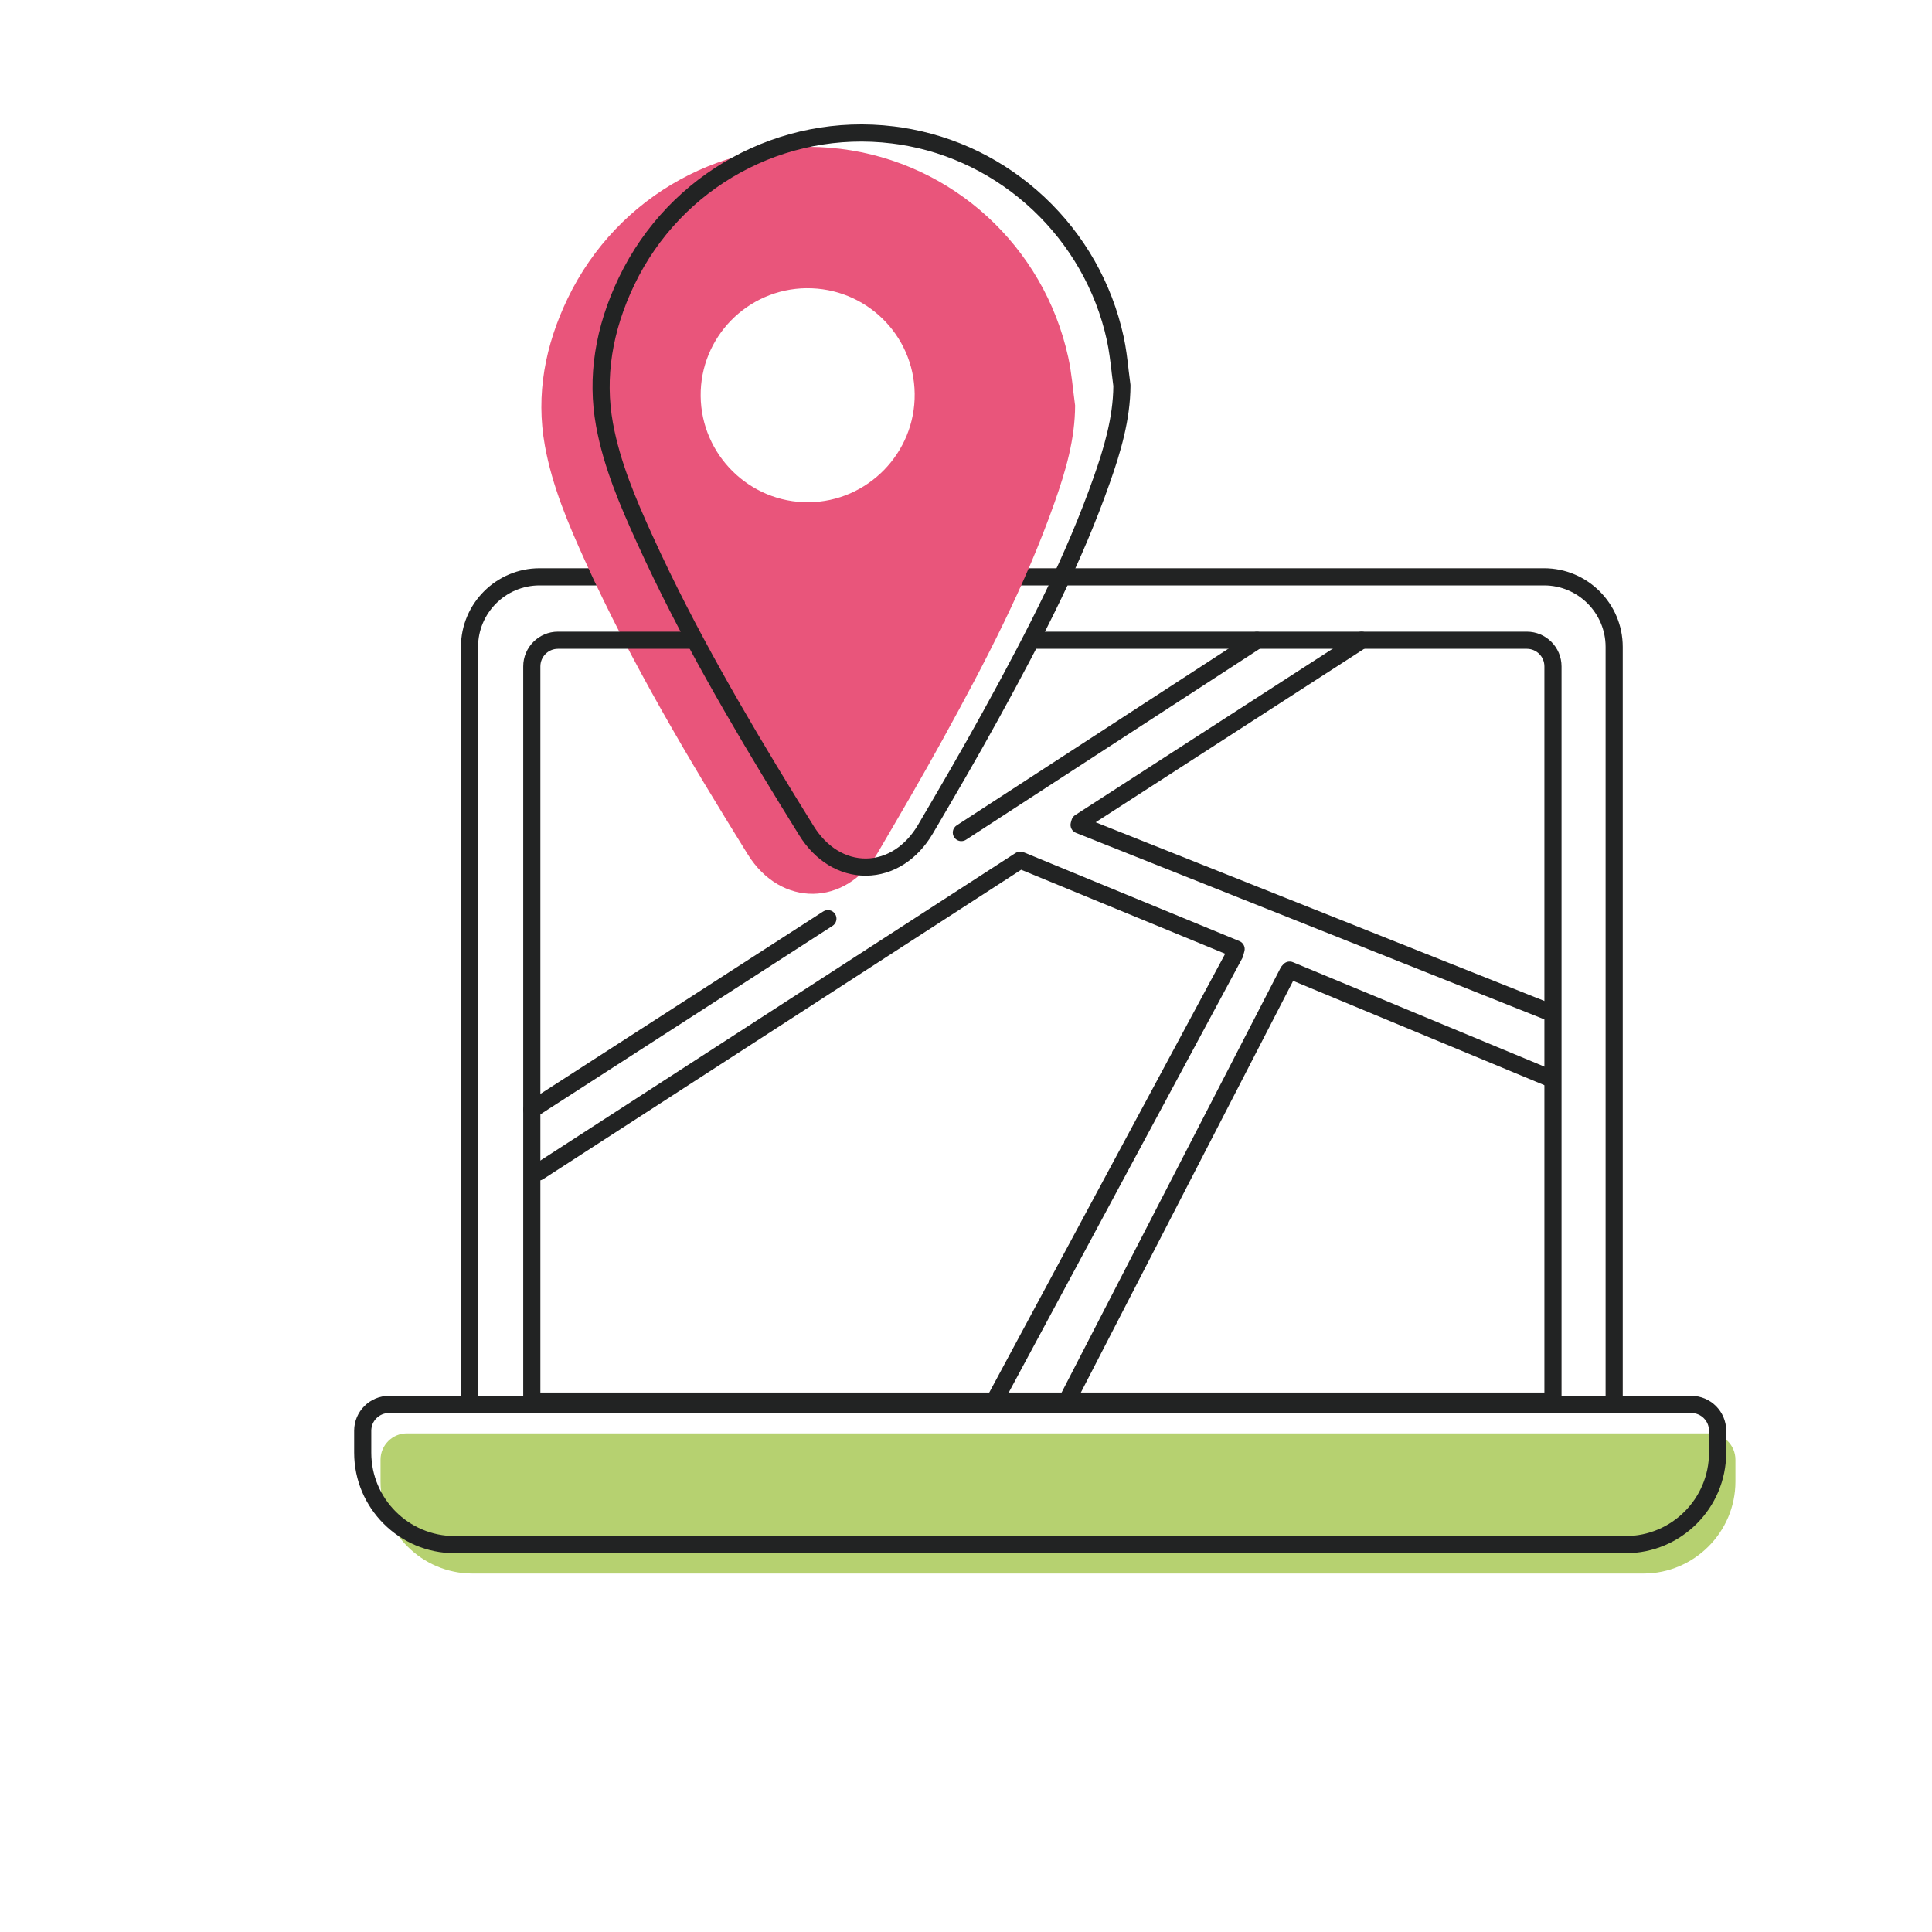 <?xml version="1.0" encoding="UTF-8"?><svg id="Capa_1" xmlns="http://www.w3.org/2000/svg" viewBox="0 0 800 800"><defs><style>.cls-1{fill:#e9557b;}.cls-2{fill:#222323;}.cls-3{fill:#b6d170;}</style></defs><path class="cls-3" d="M680.52,651.56H195.64c-20.94,0-38.07-17.13-38.07-38.07v-9.08c0-5.98,4.9-10.88,10.88-10.88h539.27c5.98,0,10.88,4.9,10.88,10.88v9.08c0,20.94-17.13,38.07-38.07,38.07Z"/><path class="cls-2" d="M668.39,585.1H194.42c-1.96,0-3.55-1.59-3.55-3.55v-313.68c0-17.96,14.61-32.57,32.57-32.57h415.93c17.96,0,32.57,14.61,32.57,32.57v313.68c0,1.96-1.59,3.55-3.55,3.55ZM197.97,578h466.87v-310.13c0-14.04-11.42-25.47-25.47-25.47H223.43c-14.04,0-25.47,11.42-25.47,25.47v310.13Z"/><path class="cls-2" d="M673.15,643.14H188.27c-22.95,0-41.62-18.67-41.62-41.62v-9.09c0-7.96,6.47-14.43,14.43-14.43h539.27c7.96,0,14.43,6.47,14.43,14.43v9.09c0,22.95-18.67,41.62-41.62,41.62ZM161.07,585.1c-4.04,0-7.33,3.29-7.33,7.33v9.09c0,19.04,15.49,34.52,34.52,34.52h484.88c19.04,0,34.52-15.49,34.52-34.52v-9.09c0-4.04-3.29-7.33-7.33-7.33H161.07Z"/><path class="cls-1" d="M445.18,167.86c-.03,14.03-3.91,27.17-8.48,40.12-12.08,34.28-28.82,66.39-46.3,98.12-8.7,15.81-17.8,31.4-26.93,46.96-13.18,22.44-40.16,22.77-53.83.74-24.46-39.4-48.18-79.23-67.38-121.54-6.97-15.36-13.59-30.93-16.62-47.62-3.88-21.34.13-41.74,9.43-61.08,20.66-42.96,65.99-67.7,112.95-61.93,46.38,5.7,84.22,40.23,94.31,86.3,1.43,6.53,1.92,13.27,2.84,19.91ZM333.93,119.34c-24.44.28-44.06,20.3-43.8,44.68.26,24.38,20.31,44.12,44.63,43.95,24.48-.17,44.3-20.44,43.99-44.97-.31-24.4-20.36-43.93-44.82-43.65Z"/><path class="cls-2" d="M358.41,362.6c-10.87,0-20.87-6.08-27.48-16.73-20.55-33.11-42.04-68.84-59.95-105.73h0c-2.58-5.32-5.1-10.67-7.48-15.92-6.74-14.86-13.59-30.79-16.68-47.82-3.66-20.16-.47-40.89,9.5-61.62,20.75-43.16,66.53-68.25,113.87-62.43,1.07.13,2.12.28,3.18.44,22.24,3.39,42.71,13.39,59.21,28.91,16.52,15.55,27.82,35.48,32.68,57.65.99,4.51,1.54,9.17,2.06,13.68v.12c.25,1.97.49,4.01.76,6,.02.17.03.33.03.5-.07,14.28-4.14,27.77-8.53,40.22-11.42,32.42-26.79,62.73-46.35,98.26-8.88,16.14-18.18,32.06-26.94,46.98-6.45,10.98-16.48,17.35-27.52,17.49-.12,0-.24,0-.36,0ZM277.36,237.04c17.77,36.6,39.15,72.13,59.6,105.08,5.34,8.6,13.25,13.47,21.72,13.37,8.49-.1,16.33-5.2,21.48-13.98,8.74-14.88,18.01-30.75,26.85-46.81,19.39-35.22,34.61-65.23,45.88-97.19,4.15-11.79,8.01-24.51,8.12-37.64-.27-1.98-.5-3.96-.73-5.89v-.12c-.52-4.34-1.05-8.82-1.96-12.99-9.21-42.04-43.78-74.62-86.03-81.06-.99-.15-1.98-.29-2.98-.41-44.33-5.45-87.17,18.04-106.6,58.46-9.3,19.35-12.3,38.62-8.91,57.28,2.95,16.23,9.6,31.7,16.16,46.16,2.36,5.19,4.84,10.49,7.4,15.75h0Z"/><path class="cls-2" d="M398.08,348.3c-1.16,0-2.3-.57-2.98-1.62-1.07-1.64-.6-3.84,1.04-4.91l122.41-79.6c1.64-1.07,3.84-.6,4.91,1.04,1.07,1.64.6,3.84-1.04,4.91l-122.41,79.6c-.6.39-1.27.57-1.93.57Z"/><path class="cls-2" d="M220.21,463.04c-1.17,0-2.31-.57-2.99-1.63-1.06-1.65-.59-3.85,1.06-4.91l122.61-79.09c1.65-1.06,3.85-.59,4.91,1.06,1.06,1.65.59,3.85-1.06,4.91l-122.61,79.09c-.59.38-1.26.57-1.92.57Z"/><path class="cls-2" d="M641.21,422.5c-.44,0-.88-.08-1.31-.25l-194.38-77.38c-1.69-.67-2.59-2.5-2.11-4.25l.3-1.08c.23-.84.76-1.56,1.49-2.03l116.69-75.38c1.65-1.07,3.84-.59,4.91,1.06,1.06,1.65.59,3.84-1.06,4.91l-112.06,72.39,188.83,75.18c1.82.73,2.71,2.79,1.99,4.61-.55,1.39-1.89,2.24-3.3,2.24Z"/><path class="cls-2" d="M412.74,581.88c-.57,0-1.14-.14-1.68-.42-1.73-.93-2.37-3.08-1.45-4.81l97.71-181.72-84.48-34.78-197.95,128.13c-1.65,1.07-3.85.59-4.91-1.05-1.07-1.65-.59-3.84,1.05-4.91l199.43-129.08c.81-.52,1.79-.69,2.72-.48l.48.11c.19.04.38.1.56.18l88.98,36.64c1.65.68,2.54,2.48,2.08,4.2l-.55,2.05c-.07.27-.17.52-.3.77l-98.57,183.32c-.64,1.19-1.87,1.87-3.13,1.87Z"/><path class="cls-2" d="M442.22,582.8c-.55,0-1.1-.13-1.62-.4-1.74-.9-2.43-3.04-1.53-4.78l91.2-176.88c.13-.26.3-.5.49-.72l.59-.67c1-1.14,2.62-1.51,4.02-.93l108.11,44.89c1.81.75,2.67,2.83,1.92,4.64-.75,1.81-2.83,2.67-4.64,1.92l-105.3-43.72-90.09,174.72c-.63,1.22-1.87,1.92-3.16,1.92Z"/><path class="cls-2" d="M643.05,583.72H220.21c-1.96,0-3.55-1.59-3.55-3.55v-304.23c0-7.93,6.45-14.38,14.37-14.38h56.42c1.96,0,3.55,1.59,3.55,3.55s-1.59,3.55-3.55,3.55h-56.42c-4.01,0-7.27,3.26-7.27,7.27v300.68h415.74v-300.68c0-4.01-3.26-7.27-7.27-7.27h-203.82c-1.96,0-3.55-1.59-3.55-3.55s1.59-3.55,3.55-3.55h203.82c7.93,0,14.37,6.45,14.37,14.38v304.23c0,1.96-1.59,3.55-3.55,3.55Z"/></svg>
